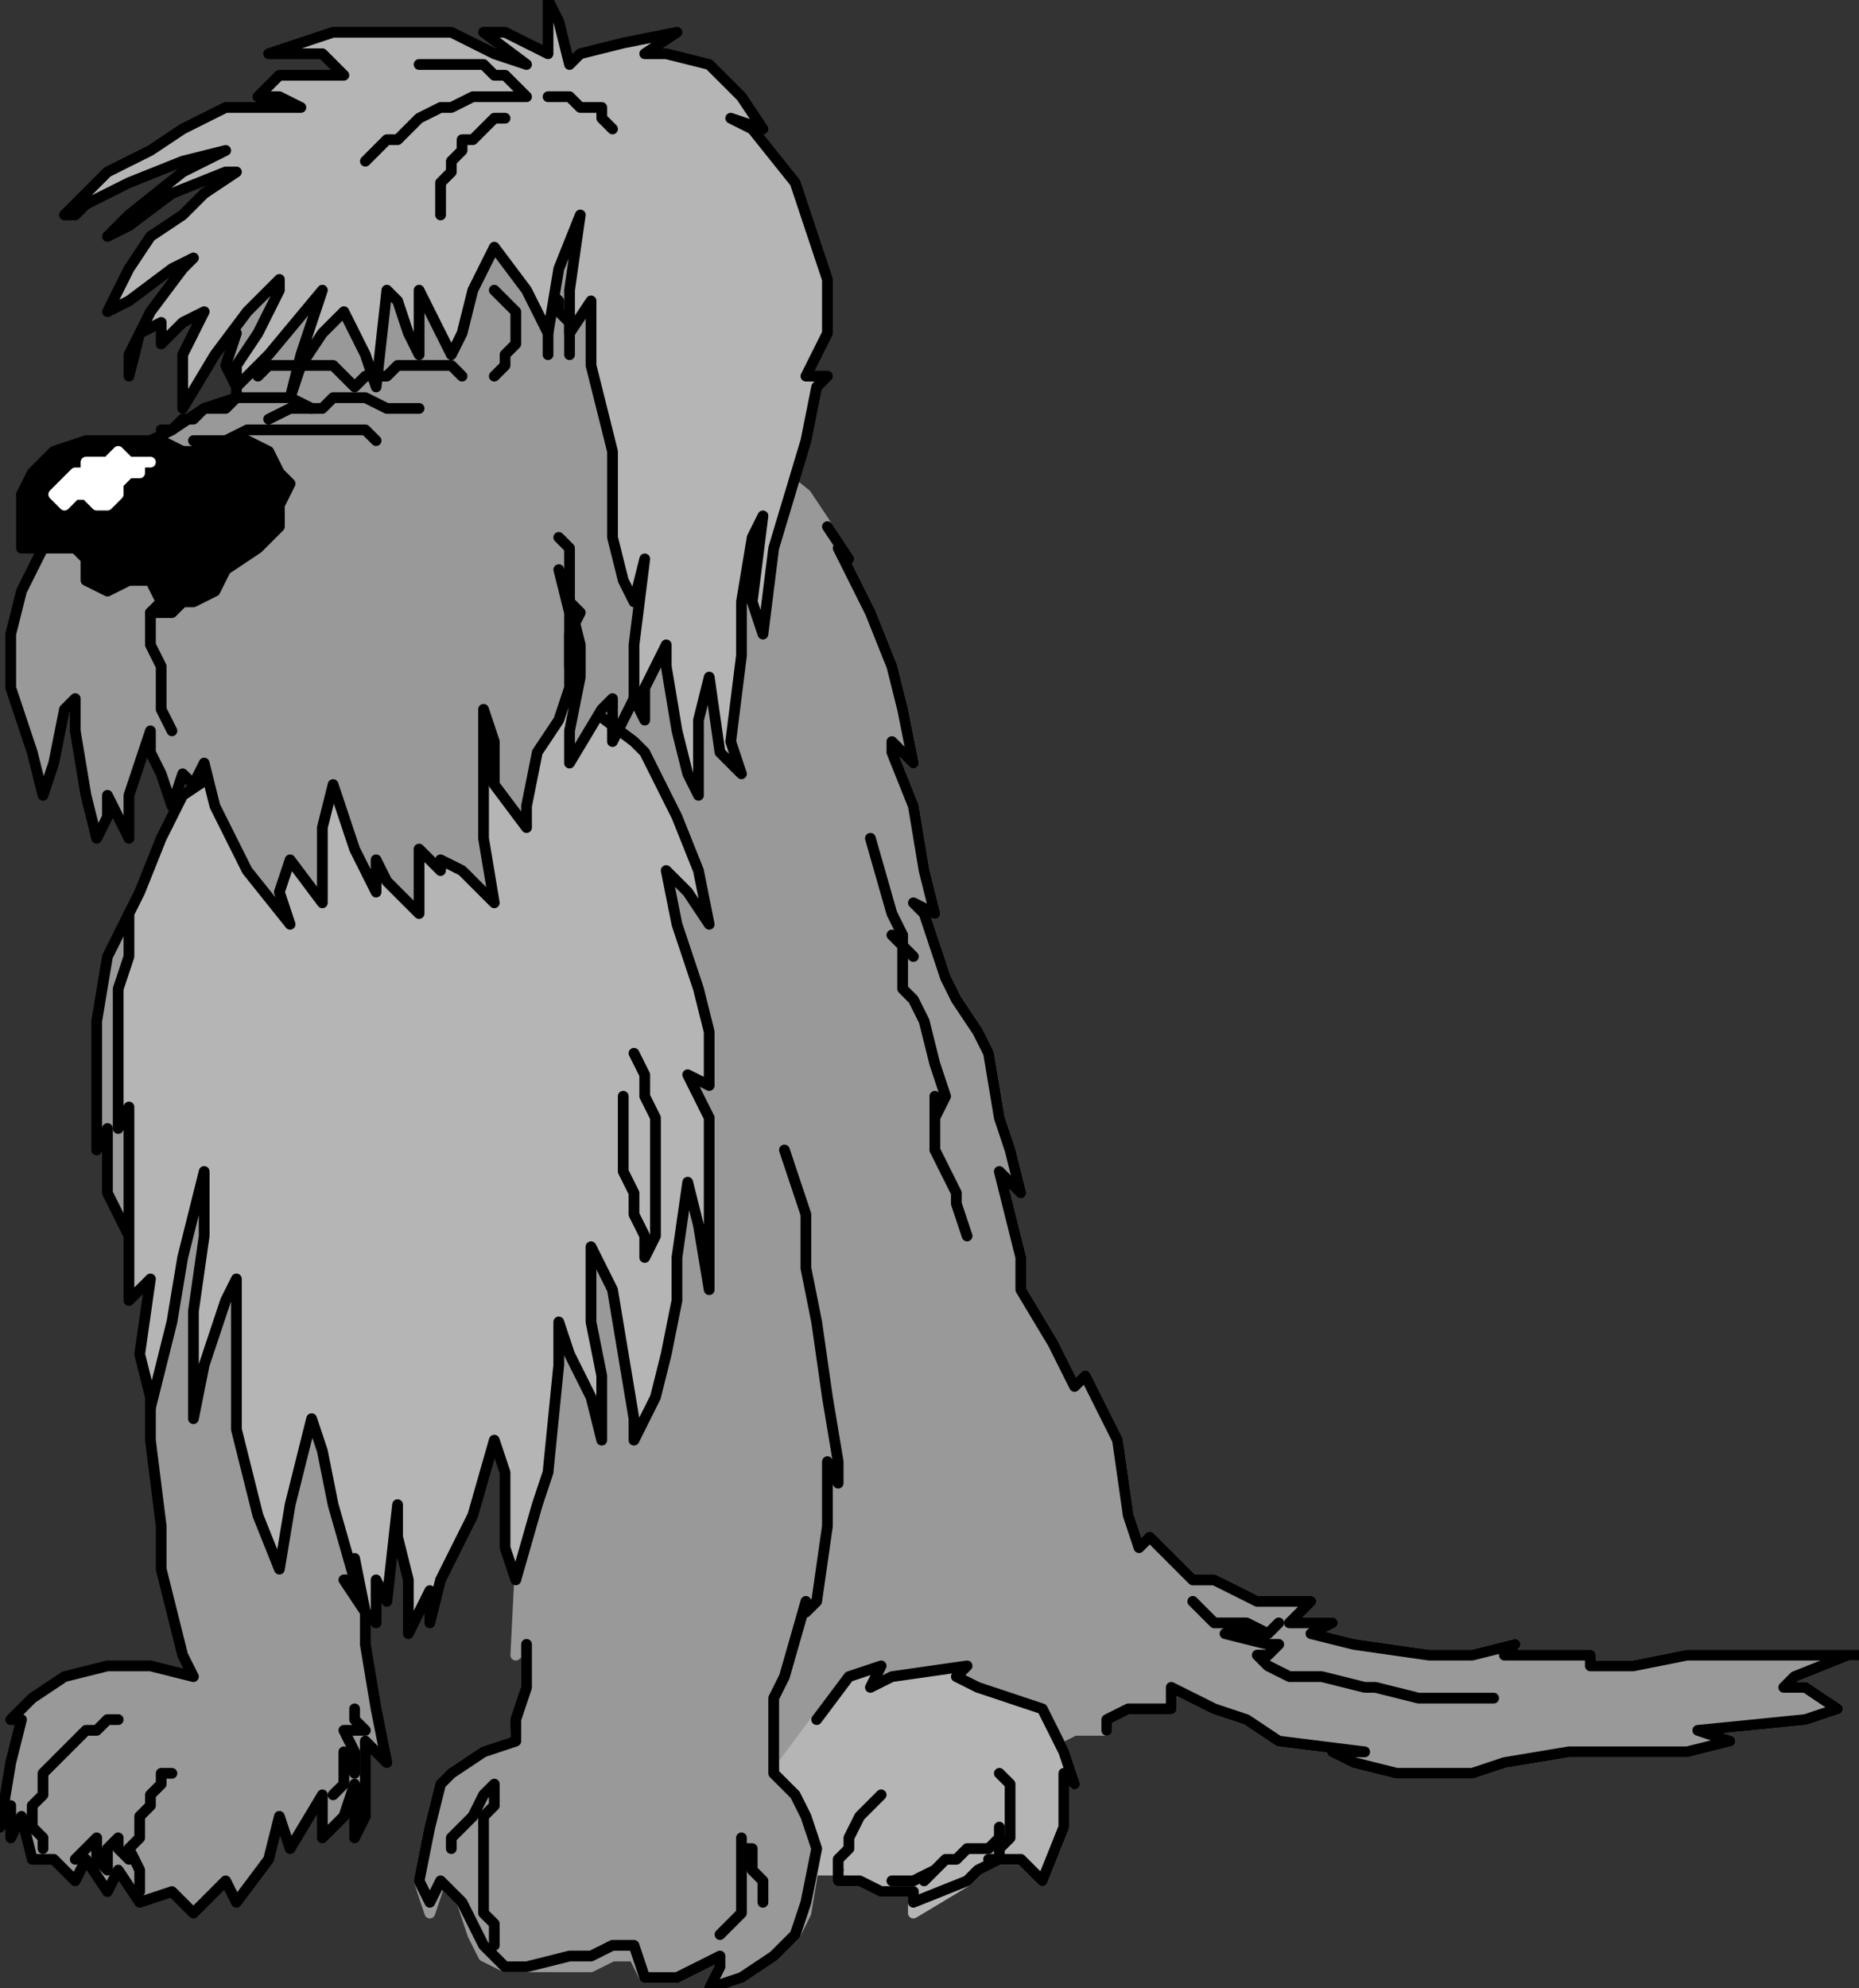 <svg xmlns="http://www.w3.org/2000/svg" width="173" height="185" fill-rule="evenodd" stroke-linecap="round" preserveAspectRatio="none"><rect width="100%" height="100%" fill="#333333" stroke="none"/><style>.pen0{stroke:#000;stroke-width:1;stroke-linejoin:round}.brush1{fill:#999}.pen1{stroke:none}.pen2{stroke:#999;stroke-width:1;stroke-linejoin:round}.brush2{fill:#b5b5b5}</style><path d="m70 42 5 4 2 3 2 3-1-1 1 2 2 4 2 5 1 4 1 5-2-2v1l2 5 1 6 1 4-2-1 1 1 1 3 1 3 1 2 2 3 1 2 1 6 1 3 1 4-2-2 1 4 1 4v3l3 5 2 4 1-1 1 2 2 4 1 7 1 3 1-1 2 2 2 2h2l4 2h5l-1 1-1 1h4l-2 1 4 1 7 1h4l4-1-1 1h8v1h4l5-1h16-1l-5 2-1 1h2l3 2-3 1-10 1 3 1-4 1h-11l-6 1-3 1h-7l-4-1-2-1h3l-8-1-3-2-3-1-4-2v2h-4l-2 1v1h-3l-4 2h-2l-2 2-4 2H77l-6 3H57l-4-8v-26l-15-4-8-32-1-21 5-15 14-12 11-7 3-2 8-1z" class="pen1 brush1"/><path fill="none" d="m70 42 5 4 2 3 2 3-1-1 1 2 2 4 2 5 1 4 1 5-2-2v1l2 5 1 6 1 4-2-1 1 1 1 3 1 3 1 2 2 3 1 2 1 6 1 3 1 4-2-2 1 4 1 4v3l3 5 2 4 1-1 1 2 2 4 1 7 1 3 1-1 2 2 2 2h2l4 2h5l-1 1-1 1h4l-2 1 4 1 7 1h4l4-1-1 1h8v1h4l5-1h16-1l-5 2-1 1h2l3 2-3 1-10 1 3 1-4 1h-11l-6 1-3 1h-7l-4-1-2-1h3l-8-1-3-2-3-1-4-2v2h-4l-2 1v1h-3l-4 2h-2l-2 2-4 2H77l-6 3H57l-4-8v-26l-15-4-8-32-1-21 5-15 14-12 11-7 3-2 8-1" class="pen2"/><path d="M73 167v-3l3-4 3-4 3-1-1 2 2-1 7-1-1 1 2 1 3 1 3 1 2 4 1 3-1-1v5l-2 5-2-2h-2l-2 1-1 1-5 3v-2h-3l-2-1h-2v-1h-5l-1-3 1-4z" class="pen1 brush2"/><path fill="none" d="M73 167v-3l3-4 3-4 3-1-1 2 2-1 7-1-1 1 2 1 3 1 3 1 2 4 1 3-1-1v5l-2 5-2-2h-2l-2 1-1 1-5 3v-2h-3l-2-1h-2v-1h-5l-1-3 1-4" style="stroke:#b5b5b5;stroke-width:1;stroke-linejoin:round"/><path d="m49 134-1 20 1-1v4l-1 4v1l-3 1-3 2-1 1-1 4-1 5 1 3 1-3 1 1 1 1 1 3 1 2 2 1h8l2-1h2l1 2h3l4-2v1l-1 2 3-1 3-2 2-2 1-2 1-6-1-3-1-2-2-2v-7l1-1v-1l2-6 1-1 1-7v-6l1 2v-2l-1-6-1-6-1-6v-5l-2-6-3-7-4-4h-5l-7 4-5 34z" class="pen1 brush1"/><path fill="none" d="m49 134-1 20 1-1v4l-1 4v1l-3 1-3 2-1 1-1 4-1 5 1 3 1-3 1 1 1 1 1 3 1 2 2 1h8l2-1h2l1 2h3l4-2v1l-1 2 3-1 3-2 2-2 1-2 1-6-1-3-1-2-2-2v-7l1-1v-1l2-6h0l1-1 1-7v-6l1 2v-2l-1-6-1-6-1-6v-5l-2-6-3-7-4-4h-5l-7 4-5 34" class="pen2"/><path d="m20 74-5 7-3 4-2 4-1 6v12l1-2v6l2 4 2-1v20l1 8v4l1 4 1 4 1 2-4-1h-4l-4 1-3 2-2 2h1l-1 4-1 6 1-2v3l1-2 1 4h2l2 2 1-2 2 3 1-2 2 3 3-1 2 2 3-3 1 2 3-4 1-4 1 3 3-5v4l2-2 1-3v5l1-2v-7l2 2-1-5-1-6v-3l-2-3h1l2-2v-3 1l1-9 4-13-13-39-2-6-1-2h-4z" class="pen1 brush1"/><path fill="none" d="m20 74-5 7-3 4-2 4-1 6v12l1-2h0v6l2 4 2-1v18h0v2l1 8v4l1 4 1 4 1 2-4-1h-4l-4 1-3 2-2 2h1l-1 4-1 6 1-2v3l1-2 1 4h2l2 2 1-2 2 3 1-2 2 3 3-1 2 2 3-3 1 2 3-4 1-4 1 3 3-5v4l2-2 1-3v5l1-2v-7l2 2-1-5-1-6v-3l-2-3h1l2-2v-3 1l1-9 4-13-13-39-2-6-1-2h-4" class="pen0"/><path d="m20 72-3 2-2 4-2 5-1 2v4l-1 3v13l1-2v18l2-2-1 7 1 4v1l2-8 1-6 2-8v6l-1 7v10l1-5 2-6 1-2v14l2 8 2 5 1-6 2-8 1 3 1 5 2 7v-2l1 5 1 1v-4l1 2 1-9v3l1 4v5l2-4v3l1-4 3-6 2-7 1 3v7l1 3 2-7 1-3 1-10v-4l1 3 2 4 1 4v-6l-1-5v-7l2 4 1 6 1 6v2l1-2 1-2 1-4 1-5v-4l1-7 1 4 1 6v-16l-2-4 2 1v-5l-1-4-2-6-1-5 2 2 2 3-1-5-2-5-3-6-1-1-4-3v-2l-3-2-16 3-12 1-4 6z" class="pen1 brush2"/><path fill="none" d="m20 72-3 2-2 4-2 5-1 2v4l-1 3v13l1-2v18l2-2-1 7 1 4v1l2-8 1-6 2-8v6l-1 7v10l1-5 2-6 1-2v14l2 8 2 5 1-6 2-8 1 3 1 5 2 7v-2l1 5 1 1v-4l1 2 1-9v3l1 4v5l2-4v3l1-4 3-6 2-7 1 3v7l1 3 2-7 1-3 1-10v-4l1 3 2 4 1 4v-6l-1-5v-7l2 4 1 6 1 6v2l1-2 1-2 1-4 1-5v-4l1-7 1 4 1 6v-16l-2-4 2 1v-5l-1-4-2-6-1-5 2 2 2 3-1-5-2-5-3-6-1-1-4-3v-2l-3-2-16 3-12 1-4 6" class="pen0"/><path d="m29 22-7 6-1 3h1l-1 3 1 2v1l-3 1-3 2-4 2-5 4-2 3-2 4-1 2-1 4v5l2 6 1 4 1-3 1-5 1-1v3l1 6 1 4 1-2v-2l2 4v-4l1-3 1-3v2l1 2 1 3 1-3 1 1 1-2 1 4 3 6 4 5-1-3 1-3 3 4v-7l1-4 2 6 2 4v-3l1 2 3 3v-6l2 2v-1l2 1 2 2 1 1-1-6V66l1 3v4l3 4v-2l1-5 2-3 1-3v-7l-1-4 1 3 1 4v3l-1 5v3l3-5 1-1v4l3-6 2-6 6-9 2-16-4-7-9-9H45l-4-1-12 7z" class="pen1 brush1"/><path fill="none" d="m29 22-7 6-1 3h1l-1 3 1 2v1h0l-3 1-3 2-4 2-5 4-2 3-2 4-1 2-1 4v5l2 6 1 4 1-3 1-5 1-1v3l1 6 1 4 1-2v-2l2 4v-4l1-3 1-3v2l1 2 1 3 1-3 1 1 1-2 1 4 3 6 4 5-1-3 1-3 3 4v-7l1-4 2 6 2 4v-3l1 2 3 3v-6l2 2v-1l2 1 2 2 1 1-1-6V66l1 3v4l3 4v-2l1-5 2-3 1-3v-7l-1-4 1 3 1 4v3l-1 5v3l3-5 1-1v4l3-6 2-6 6-9 2-16-4-7-9-9H45l-4-1-12 7" class="pen0"/><path d="m14 57 1-1-1-2h-2l-2 1-2-1v-2l-1-1H2v-5l1-2 2-2 3-1h7l2 1h1l2-1h3l2 1 1 2 1 1-1 2v2l-2 2-3 2-1 2-2 1h-1l-1 1h-2z" class="pen1" style="fill:#000"/><path fill="none" d="m14 57 1-1-1-2h-2l-2 1-2-1v-2l-1-1H2v-5l1-2 2-2 3-1h7l2 1h1l2-1h3l2 1 1 2 1 1-1 2v2l-2 2-3 2-1 2-2 1h-1l-1 1h-2m32-22h0l1-1v-1l1-1h0v-3l-1-1h0l-1-1m5 6v-6l-1-1v-1l-1-1h0m4 9v-3l-1-1v-1l-1-1h0M35 41l-1-1H23l-2 1h-3m21-3h-3l-2-1h-3l-1 1h-3l-2 1h0" class="pen0"/><path fill="none" d="m29 38-2-1h-5l-1 1h-2l-1 1h-1l-1 1h-1m28-5-1-1h-5l-1 1h-2l-1 1h0l-1-1h0l-1-1h-6l-1 1M14 57v3l1 2v4l1 2m37-6v-3l1-2-1-1v-5l-1-1" class="pen0"/><path d="m25 5 3-1 3-1h11l4 2 3 1-4-3h2l4 2V0l1 2 1 4 1-1 4-1 5-1-3 2h2l4 1 3 3 2 3-3-1 2 1 4 5 3 9v5l-2 4h2l-1 1-1 5-3 10-1 8-1-3 1-8-1 2-1 6v5l-1 8 1 3-2-2-1-7-1 4v7l-1-2-1-4-1-6v-2l-2 4v3l-1-2v-5l1-8-1 4-1-2-1-4v-8l-2-8v-6l-2 3v-4l1-7-2 5-1 6-2-4-3-4-2 4-1 4-1 2-2-4-1-2v6l-1-2-1-3-1-1-1 9-1-3-2-4-2 2-2 3-1 3 1-4 2-6-5 6-3 3v-2l2-3 2-4v-1l-3 3-3 4-3 5v-5l2-4-2 1-2 2v-2l-2 1-1 4v-2l2-4 3-4 1-1-2 1-4 3-2 1 2-4 2-3 3-2 2-2 3-2h-1l-5 2-4 3-2 1 2-2 5-4 4-2-4 1-5 2-4 2-1 1H6l4-4 4-2 3-2 4-2h7l-2-1h-2l2-2h6l-1-1-1-1h-5z" class="pen1 brush2"/><path fill="none" d="m25 5 3-1 3-1h11l4 2 3 1-4-3h2l4 2V0l1 2 1 4 1-1 4-1 5-1-3 2h2l4 1 3 3 2 3-3-1 2 1 4 5 3 9v5l-2 4h2l-1 1-1 5-3 10-1 8-1-3 1-8-1 2-1 6v5l-1 8 1 3-2-2-1-7-1 4v7l-1-2-1-4-1-6v-2l-2 4v3l-1-2v-5l1-8-1 4-1-2-1-4v-8l-2-8v-6l-2 3v-4l1-7-2 5-1 6-2-4-3-4-2 4-1 4-1 2-2-4-1-2v6l-1-2-1-3-1-1-1 9-1-3-2-4-2 2-2 3-1 3 1-4 2-6-5 6-3 3v-2l2-3 2-4v-1l-3 3-3 4-3 5v-5l2-4-2 1-2 2v-2l-2 1-1 4h0v-2l2-4 3-4 1-1h0l-2 1-4 3-2 1 2-4 2-3 3-2 2-2 3-2h-1l-5 2-4 3-2 1 2-2 5-4 4-2-4 1-5 2-4 2-1 1H6l4-4 4-2 3-2 4-2h7l-2-1h-2l2-2h6l-1-1-1-1h-5" class="pen0"/><path fill="none" d="m49 9-1-1-1-1h-1l-1-1h-6 0m10 3h-5l-2 1h-1l-2 1-1 1-1 1h-1l-1 1-1 1m13-4h-1l-1 1-1 1h-1v1l-1 1v1l-1 1v3m16-8h0l-1-1v-1h-2l-1-1h-1 0-1" class="pen0"/><path d="m6 47 1-1h1l1 1h1l1-1v-1l1-1h1v-1h1-2l-1-1-1 1H8v1H7l-1 1-1 1 1 1z" class="pen1" style="fill:#fff"/><path fill="none" d="M6 47h0l1-1h1l1 1h1l1-1v-1h0l1-1h1v-1h1-2 0l-1-1-1 1H8v1H7l-1 1h0l-1 1h0l1 1" style="stroke:#fff;stroke-width:1;stroke-linejoin:round"/><path fill="none" d="M58 102v7l1 2v2l1 2v2h0l1-2v-11l-1-2v-2l-1-2m22-20 2 7 1 2v1l1 1-2-2 1 1v4l1 1 1 2 1 4 1 3-1 2v-2h0v5l2 4v1l1 3m-79 45h-1l-1 1H8l-1 1-1 1h0l-1 1-1 1v2l-1 1v2l1 1v1m12-7h-1v1l-1 1v1l-1 1v2l-1 1 1 2v2m-6-3 1-1 1-1v2l1 1v-2l1-1v1l1 1m19-6 1-1v-3l1 2v-2l-1-2h2l-1-1v-1m59 14h1v-1l1-1h0v-4h0v-1l-1-1h0m-11 2-1 1-1 1-1 2v1l-1 1v1" class="pen0"/><path fill="none" d="m76 160 3-4 3-1-1 2 2-1 7-1-1 1 2 1 3 1 3 1 2 4 1 3-1-1v5l-2 5-2-2h-2l-2 1-1 1-5 2v-1h-3l-2-1h-2v-1" class="pen0"/><path fill="none" d="M83 175h2l2-1-1 1h0l1-1 1-1h1l1-1h2l1-1v-1h0m-22 7v-1h0v-1l-1-1v-2h-1v-1h0v7l-1 1-1 1m-25-8v-1l1-1 1-1 1-2 1-1h0v2l-1 1v9l1 1v2h0" class="pen0"/><path fill="none" d="M49 153v4l-1 3v2l-3 1-3 2-1 1-1 4-1 5 1 2 1-2 1 1 1 1 1 2 1 2 2 2h2l4-1h2l2-1h2l1 3h3l4-2v1l-1 2 3-1 3-2 2-2 1-3 1-5-1-3-1-2-2-2v-7l1-2h0l2-7v1l1-1 1-7v-6l1 2v-2l-1-6-1-7-1-5v-5l-2-6m38 42 2 2h3l2 1 1-1-1 1h-4l4 1h1l-1 1h-1l1 1 2 1h3l4 1h1l4 1h7" class="pen0"/><path fill="none" d="m77 49 2 3-1-1 1 2 2 4 2 5 1 4 1 5-2-2v1l2 5 1 6 1 4-2-1 1 1 1 3 1 3 1 2 2 3 1 2 1 6 1 3 1 4-2-2 1 4 1 4v3l3 5 2 4 1-1 1 2 2 4 1 7 1 3 1-1 2 2 2 2h2l4 2h5l-1 1-1 1h4l-2 1 4 1 7 1h4l4-1-1 1h8v1h4l5-1h16-1l-5 2-1 1h2l3 2-3 1-10 1 3 1-4 1h-11l-6 1-3 1h-7l-4-1-2-1h3l-8-1-3-2-3-1-4-2v2h-4l-2 1v1" class="pen0"/></svg>
